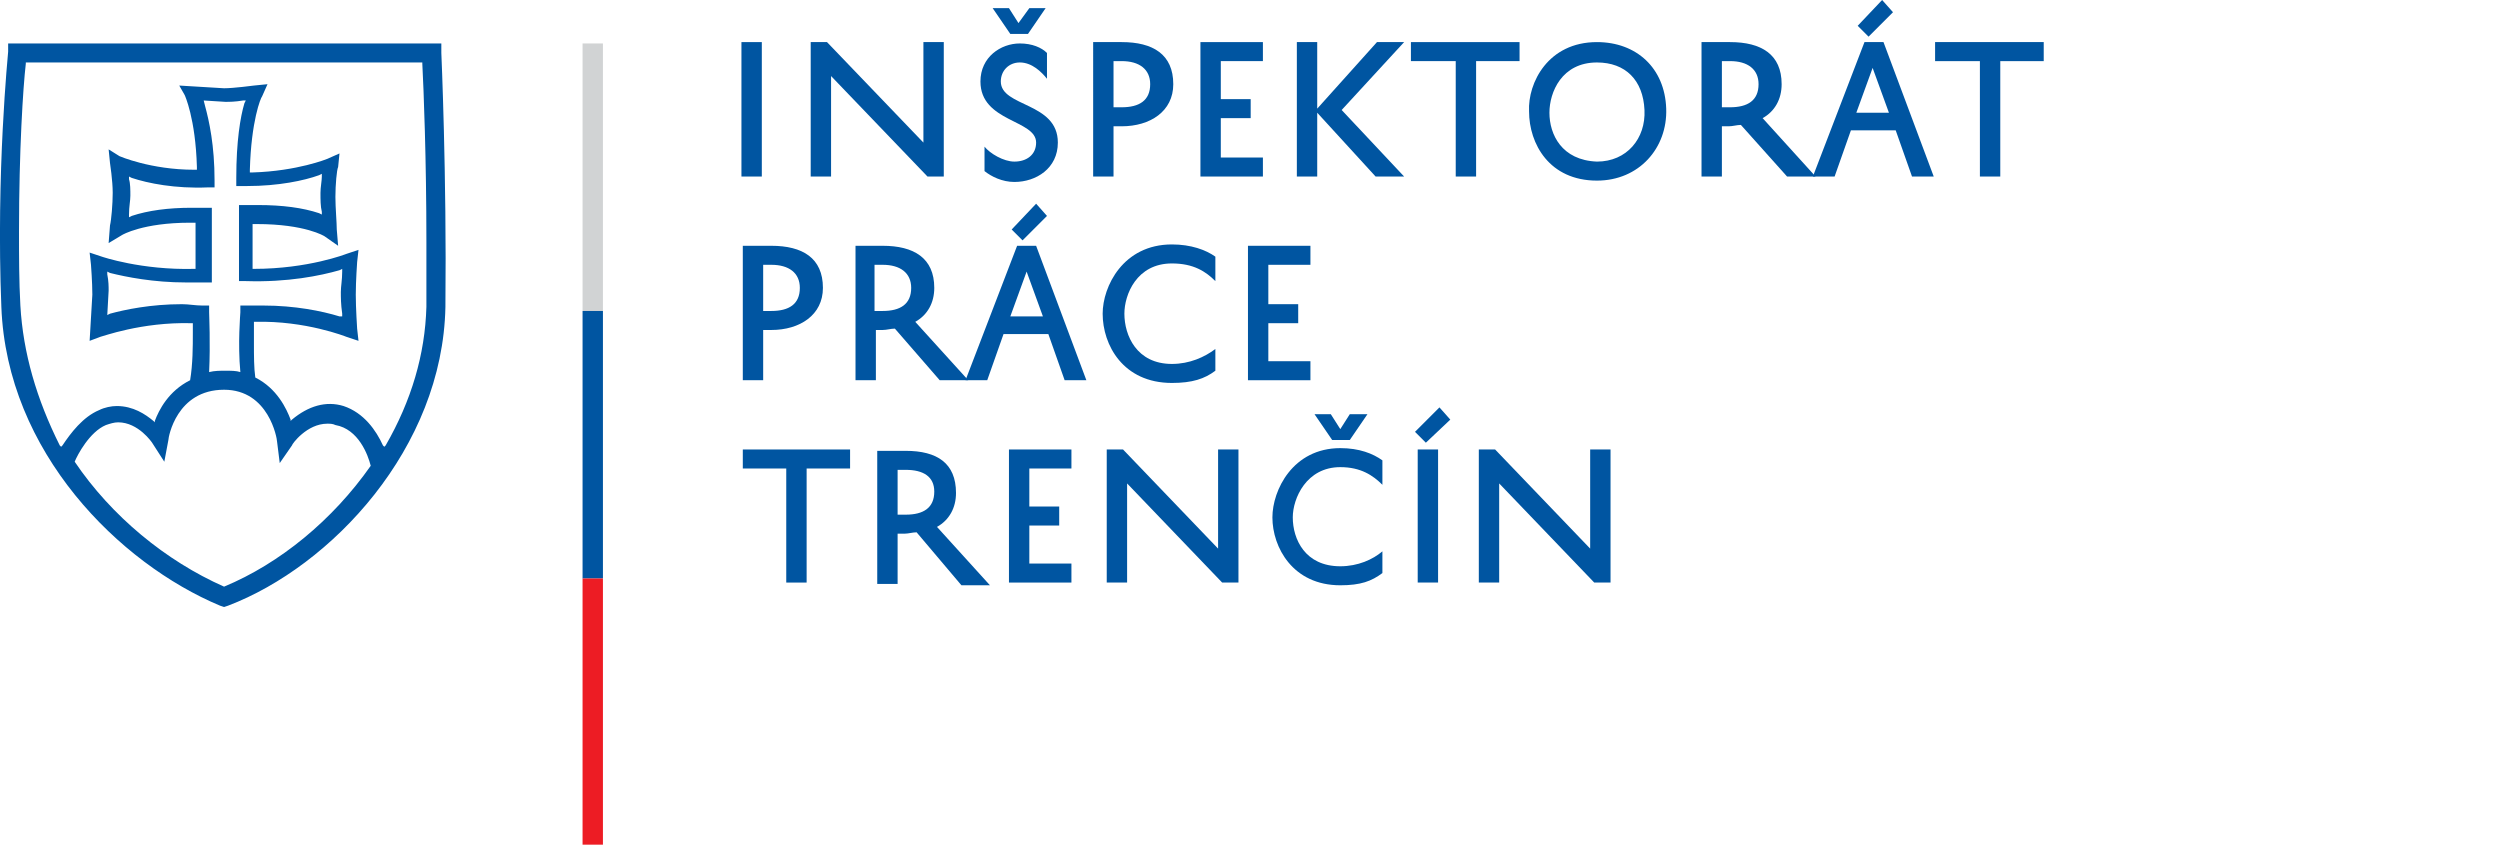 <?xml version="1.0" encoding="utf-8"?>
<!-- Generator: Adobe Illustrator 19.1.0, SVG Export Plug-In . SVG Version: 6.00 Build 0)  -->
<svg version="1.1" id="Layer_1" xmlns="http://www.w3.org/2000/svg" xmlns:xlink="http://www.w3.org/1999/xlink" x="0px" y="0px"
	 viewBox="0 0 184.1 62.2" style="enable-background:new 0 0 184.1 62.2;" xml:space="preserve">
<style type="text/css">
	.st0{display:none;}
	.st1{display:inline;}
	.st2{display:inline;clip-path:url(#SVGID_2_);fill:#0055A1;}
	.st3{display:inline;clip-path:url(#SVGID_2_);fill:#D1D3D4;}
	.st4{display:inline;clip-path:url(#SVGID_2_);fill:#ED1C24;}
	.st5{display:inline;clip-path:url(#SVGID_4_);fill:#0055A1;}
	.st6{display:inline;clip-path:url(#SVGID_4_);fill:#D1D3D4;}
	.st7{display:inline;clip-path:url(#SVGID_4_);fill:#ED1C24;}
	.st8{display:inline;clip-path:url(#SVGID_6_);fill:#0055A1;}
	.st9{display:inline;clip-path:url(#SVGID_6_);fill:#D1D3D4;}
	.st10{display:inline;clip-path:url(#SVGID_6_);fill:#ED1C24;}
	.st11{clip-path:url(#SVGID_8_);fill:#0055A1;}
	.st12{clip-path:url(#SVGID_8_);fill:#D1D3D4;}
	.st13{clip-path:url(#SVGID_8_);fill:#ED1C24;}
</style>
<g class="st0">
	<defs>
		<rect id="SVGID_1_" y="0" width="184.1" height="62.2"/>
	</defs>
	<clipPath id="SVGID_2_" class="st1">
		<use xlink:href="#SVGID_1_"  style="overflow:visible;"/>
	</clipPath>
	<path class="st2" d="M32.5,3.9l0-0.7H0.6L0.6,3.8c0,0.1-0.9,8.9-0.5,18.8c0.4,10.7,8.7,18.9,16.1,22l0.3,0.1l0.3-0.1
		c7.6-2.9,15.8-11.6,16-22C32.9,12.9,32.5,3.9,32.5,3.9 M27.3,34.3c-2.8,4-6.7,7.2-10.8,8.9l0,0l0,0c-4.3-1.9-8.3-5.2-11-9.2l0,0
		l0,0c0.2-0.5,1.1-2.2,2.3-2.7c0.3-0.1,0.6-0.2,0.9-0.2c1.5,0,2.5,1.5,2.5,1.5l0.9,1.4l0.3-1.6c0-0.2,0.6-3.7,4.1-3.7
		c3.3,0,3.9,3.6,3.9,3.8l0.2,1.6l0.9-1.3c0-0.1,1.1-1.6,2.6-1.6c0.2,0,0.4,0,0.6,0.1C26.4,31.6,27.1,33.5,27.3,34.3L27.3,34.3
		L27.3,34.3z M15.4,23l0-0.5l-0.5,0c-0.5,0-1-0.1-1.5-0.1c-2.3,0-4.2,0.4-5.3,0.7l-0.2,0.1l0.1-1.8c0-0.3,0-0.7-0.1-1.2l0-0.2
		l0.2,0.1c1.2,0.3,3.2,0.7,5.6,0.7c0.5,0,0.9,0,1.4,0l0.5,0v-5.5l-0.5,0c-0.4,0-0.7,0-1,0c-1.7,0-3.2,0.2-4.4,0.6l-0.2,0.1l0-0.2
		c0-0.6,0.1-1,0.1-1.4c0-0.4,0-0.9-0.1-1.2l0-0.2l0.2,0.1c1.2,0.4,3.2,0.8,5.6,0.7l0.5,0v-0.5c0-2.6-0.4-4.4-0.7-5.5L15,7.4l1.6,0.1
		c0.3,0,0.7,0,1.3-0.1l0.2,0l-0.1,0.2c-0.3,1-0.6,2.8-0.6,5.5v0.6l0.8,0c2.3,0,4.2-0.4,5.3-0.8l0.2-0.1l0,0.2c0,0.3-0.1,0.8-0.1,1.2
		c0,0.5,0,1,0.1,1.4l0,0.2l-0.2-0.1c-1.2-0.4-2.7-0.6-4.5-0.6c-0.3,0-0.6,0-0.9,0l-0.5,0v5.6l0.5,0c3.1,0.1,5.5-0.4,6.9-0.8l0.2-0.1
		l0,0.2c0,0.6-0.1,1.1-0.1,1.5c0,0.4,0,0.9,0.1,1.6l0,0.2L25,23.3c-1.3-0.4-3.3-0.8-5.6-0.8c-0.4,0-0.8,0-1.2,0l-0.5,0l0,0.5
		c0,0.1-0.2,2.3,0,4.4c-0.3-0.1-0.7-0.1-1.1-0.1c-0.4,0-0.8,0-1.2,0.1C15.5,25.3,15.4,23.2,15.4,23 M31.4,22.6
		c-0.1,3.5-1.1,6.9-3,10.2l-0.1,0.1l-0.1-0.1c-0.5-1.1-1.4-2.4-2.9-2.9c-1.3-0.4-2.6,0-3.8,1L21.4,31l0-0.1c-0.3-0.8-1-2.3-2.6-3.1
		c-0.1-0.7-0.1-1.6-0.1-2.5c0-0.5,0-1,0-1.5l0-0.1l0.1,0c3.7-0.1,6.7,1.1,6.7,1.1l0.9,0.3l-0.1-0.9c0,0-0.1-1.5-0.1-2.5
		c0-1,0.1-2.4,0.1-2.4l0.1-0.9l-0.9,0.3c0,0-2.8,1.1-6.8,1.1h-0.1l0-0.1v-3.2l0.3,0c3.6,0,5,0.9,5,0.9l1,0.7l-0.1-1.2
		c0-0.5-0.1-1.6-0.1-2.4c0-0.9,0.1-2,0.2-2.2l0.1-1l-0.9,0.4c0,0-2.2,0.9-5.5,1l-0.2,0l0-0.2c0.1-3.6,0.8-5.3,0.9-5.4l0.4-0.9
		l-1,0.1c0,0-1.5,0.2-2.2,0.2l-3.3-0.2L13.6,7c0,0,0.8,1.7,0.9,5.3l0,0.2l-0.2,0c-3.2,0-5.5-1-5.5-1L8,11l0.1,1c0,0,0.2,1.3,0.2,2.2
		c0,0.8-0.1,2-0.2,2.4L8,17.9l1-0.6c0,0,1.5-0.9,5-0.9l0.4,0v3.4l-0.1,0c-3.9,0.1-6.8-0.9-6.8-0.9l-0.9-0.3l0.1,0.9
		c0,0,0.1,1.3,0.1,2.2l-0.2,3.4l0.8-0.3c0.1,0,3-1.1,6.7-1l0.1,0l0,0.1c0,0.2,0,0.4,0,0.6c0,1,0,2.3-0.2,3.5c-1.6,0.8-2.3,2.2-2.6,3
		l0,0.1l-0.1-0.1c-0.6-0.5-1.5-1.1-2.7-1.1c-0.4,0-0.9,0.1-1.3,0.3c-1.2,0.5-2.1,1.7-2.7,2.6l-0.1,0.1l-0.1-0.1
		C2.7,29.4,1.7,26,1.5,22.5c-0.1-1.8-0.1-3.6-0.1-5.5c0-5.9,0.3-10.6,0.5-12.3l0-0.1h29.2l0,0.1c0.1,1.9,0.3,7,0.3,13.1
		C31.4,19.4,31.4,21.1,31.4,22.6"/>
	<polygon class="st2" points="69.5,3.1 69.5,13 68.3,13 61.2,5.6 61.2,13 59.7,13 59.7,3.1 60.9,3.1 68,10.5 68,3.1 	"/>
	<polygon class="st2" points="142.5,3.1 150.5,3.1 150.5,4.5 147.3,4.5 147.3,13 145.8,13 145.8,4.5 142.5,4.5 	"/>
	<rect x="42.9" y="3.2" class="st3" width="1.5" height="19.7"/>
	<rect x="42.9" y="22.9" class="st2" width="1.5" height="19.7"/>
	<rect x="42.9" y="42.6" class="st4" width="1.5" height="19.7"/>
	<path class="st2" d="M56.2,22.9h0.6c1.3,0,2.1-0.5,2.1-1.7c0-1.1-0.8-1.7-2.1-1.7h-0.6V22.9z M56.2,24.3V28h-1.5v-9.9h2.1
		c2.3,0,3.8,0.9,3.8,3.1c0,2-1.7,3.1-3.8,3.1H56.2z"/>
	<path class="st2" d="M64.5,22.9H65c1.3,0,2.1-0.5,2.1-1.7c0-1.1-0.8-1.7-2.1-1.7h-0.6V22.9z M65.8,24.2c-0.3,0-0.6,0.1-0.9,0.1
		h-0.5V28h-1.5v-9.9H65c2.3,0,3.8,0.9,3.8,3.1c0,1.1-0.5,2-1.4,2.5l3.9,4.3h-2.1L65.8,24.2z"/>
	<path class="st2" d="M75.3,17.7l-0.8-0.8l1.8-1.9l0.8,0.9L75.3,17.7z M74.4,23.3h2.4l-1.2-3.3L74.4,23.3z M76.3,18.1L80,28h-1.6
		l-1.2-3.4h-3.3L72.7,28h-1.6l3.8-9.9H76.3z"/>
	<path class="st2" d="M81.2,23.1c0-2,1.5-5.1,5.1-5.1c1.4,0,2.5,0.4,3.2,0.9v1.8c-0.7-0.7-1.6-1.3-3.2-1.3c-2.6,0-3.5,2.3-3.5,3.7
		c0,1.6,0.9,3.7,3.5,3.7c1.3,0,2.4-0.5,3.2-1.1v1.6c-0.8,0.6-1.7,0.9-3.2,0.9C82.7,28.2,81.2,25.4,81.2,23.1L81.2,23.1z"/>
	<polygon class="st2" points="96.5,28 91.9,28 91.9,18.1 96.5,18.1 96.5,19.5 93.4,19.5 93.4,22.4 95.6,22.4 95.6,23.8 93.4,23.8 
		93.4,26.6 96.5,26.6 	"/>
	<path class="st2" d="M72.5,10.8c0.4,0.5,1.4,1.1,2.2,1.1c0.9,0,1.6-0.5,1.6-1.4c0-1.7-4.1-1.5-4.1-4.5c0-1.8,1.5-2.8,2.9-2.8
		c0.9,0,1.6,0.3,2,0.7v1.9c-0.4-0.5-1.1-1.2-2-1.2c-0.8,0-1.4,0.6-1.4,1.4c0,1.9,4.2,1.5,4.2,4.5c0,1.9-1.6,2.9-3.2,2.9
		c-0.9,0-1.7-0.4-2.2-0.8V10.8z"/>
	<path class="st2" d="M117.6,11.9c2.2,0,3.6-1.7,3.5-3.8c-0.1-2.2-1.4-3.5-3.5-3.5c-2.6,0-3.5,2.2-3.5,3.7
		C114.1,9.9,115,11.8,117.6,11.9 M117.6,3.1c2.9,0,5,1.9,5.1,4.9c0.1,2.9-2,5.3-5.1,5.3c-3.5,0-5-2.7-5-5.1
		C112.5,6.1,114,3.1,117.6,3.1"/>
	<rect x="54.6" y="3.1" class="st2" width="1.5" height="9.9"/>
	<polygon class="st2" points="103.9,3.1 111.9,3.1 111.9,4.5 108.7,4.5 108.7,13 107.2,13 107.2,4.5 103.9,4.5 	"/>
	<polygon class="st2" points="93,13 88.4,13 88.4,3.1 93,3.1 93,4.5 89.9,4.5 89.9,7.3 92.1,7.3 92.1,8.7 89.9,8.7 89.9,11.6 
		93,11.6 	"/>
	<path class="st2" d="M82,7.9h0.6c1.3,0,2.1-0.5,2.1-1.7c0-1.1-0.8-1.7-2.1-1.7H82V7.9z M82,9.3V13h-1.5V3.1h2.1
		c2.3,0,3.8,0.9,3.8,3.1c0,2-1.7,3.1-3.8,3.1H82z"/>
	<polygon class="st2" points="97,3.1 97,8 101.4,3.1 103.4,3.1 98.8,8.1 103.4,13 101.3,13 97,8.3 97,13 95.5,13 95.5,3.1 	"/>
	<path class="st2" d="M126.8,7.9h0.6c1.3,0,2.1-0.5,2.1-1.7c0-1.2-0.8-1.7-2.1-1.7h-0.6V7.9z M128.2,9.2c-0.3,0-0.6,0.1-0.9,0.1
		h-0.5V13h-1.5V3.1h2.1c2.3,0,3.8,0.9,3.8,3.1c0,1.1-0.5,2-1.4,2.5l3.9,4.3h-2.1L128.2,9.2z"/>
	<path class="st2" d="M137.6,2.7l-0.8-0.8l1.8-1.9l0.8,0.9L137.6,2.7z M136.7,8.3h2.4l-1.2-3.3L136.7,8.3z M138.7,3.1l3.7,9.9h-1.6
		l-1.2-3.4h-3.3l-1.2,3.4h-1.6l3.8-9.9H138.7z"/>
	<polygon class="st2" points="77,0.6 75.7,2.5 74.4,2.5 73.1,0.6 74.3,0.6 75,1.7 75.8,0.6 	"/>
	<path class="st2" d="M54.7,42.8v-9.8h1.4c2.2,0,3.9,0.7,3.9,2.7c0,1-0.5,1.5-1.4,1.8c1.4,0.3,2.4,1,2.4,2.5c0,2.4-2.3,2.9-4.3,2.9
		H54.7z M56.6,37c1.2,0,1.8-0.4,1.8-1.3c0-1.1-1.1-1.4-2-1.4h-0.2V37H56.6z M56.8,38.4h-0.6v3h0.6c1.6,0,2.6-0.2,2.6-1.5
		C59.3,38.6,58.3,38.4,56.8,38.4"/>
	<path class="st2" d="M67.2,32.9l3.6,9.8h-1.6l-1.2-3.3h-3.3l-1.2,3.3H62l3.8-9.8H67.2z M65.3,38h2.3l-1.2-3.3L65.3,38z"/>
	<polygon class="st2" points="82.8,32.9 82.8,42.8 81.5,42.8 74.5,35.4 74.5,42.8 73,42.8 73,32.9 74.2,32.9 81.3,40.3 81.3,32.9 	
		"/>
	<path class="st2" d="M85.6,40.5c0.4,0.5,1.4,1.1,2.2,1.1c0.9,0,1.6-0.5,1.6-1.4c0-1.7-4.1-1.5-4.1-4.5c0-1.8,1.5-2.8,2.9-2.8
		c0.9,0,1.6,0.3,2,0.7v1.9c-0.4-0.5-1.1-1.2-2-1.2c-0.8,0-1.4,0.6-1.4,1.4c0,1.8,4.1,1.5,4.1,4.5c0,1.8-1.5,2.9-3.2,2.9
		c-0.9,0-1.7-0.3-2.1-0.8V40.5z"/>
	<polygon class="st2" points="94.9,32.9 94.9,37.8 99.2,32.9 101.2,32.9 96.7,37.9 101.2,42.8 99.1,42.8 94.9,38.1 94.9,42.8 
		93.4,42.8 93.4,32.9 	"/>
	<path class="st2" d="M107.6,32.9l3.6,9.8h-1.6l-1.2-3.3h-3.3l-1.2,3.3h-1.6l3.8-9.8H107.6z M105.6,38h2.3l-1.2-3.3L105.6,38z
		 M106.5,32.5l-0.8-0.8l1.8-1.9l0.8,0.9L106.5,32.5z"/>
	<path class="st2" d="M118.1,42.8v-9.8h1.4c2.2,0,3.9,0.7,3.9,2.7c0,1-0.5,1.5-1.4,1.8c1.4,0.3,2.4,1,2.4,2.5c0,2.4-2.3,2.9-4.3,2.9
		H118.1z M120,37c1.2,0,1.8-0.4,1.8-1.3c0-1.1-1.1-1.4-2-1.4h-0.2V37H120z M120.2,38.4h-0.6v3h0.6c1.6,0,2.6-0.2,2.6-1.5
		C122.7,38.6,121.6,38.4,120.2,38.4"/>
	<polygon class="st2" points="130,42.8 128.5,42.8 128.5,38.9 125.3,32.9 127,32.9 129.3,37.4 131.6,32.9 133.3,32.9 130,38.9 	"/>
	<path class="st2" d="M135.1,40.5c0.4,0.5,1.4,1.1,2.2,1.1c0.9,0,1.6-0.5,1.6-1.4c0-1.7-4.1-1.5-4.1-4.5c0-1.8,1.5-2.8,2.9-2.8
		c0.9,0,1.6,0.3,2,0.7v1.9c-0.4-0.5-1.1-1.2-2-1.2c-0.8,0-1.4,0.6-1.4,1.4c0,1.8,4.1,1.5,4.1,4.5c0,1.8-1.5,2.9-3.2,2.9
		c-0.9,0-1.7-0.3-2.1-0.8V40.5z"/>
	<polygon class="st2" points="141.7,32.9 149.6,32.9 149.6,34.3 146.4,34.3 146.4,42.8 144.9,42.8 144.9,34.3 141.7,34.3 	"/>
	<path class="st2" d="M154.5,39c-0.3,0-0.6,0.1-0.9,0.1h-0.5v3.7h-1.5v-9.8h2.1c2.3,0,3.7,0.9,3.7,3.1c0,1.1-0.5,2-1.4,2.5l3.9,4.3
		h-2.1L154.5,39z M153.1,37.7h0.6c1.3,0,2.1-0.5,2.1-1.7c0-1.1-0.8-1.6-2.1-1.6h-0.6V37.7z"/>
	<rect x="161.4" y="32.9" class="st2" width="1.5" height="9.8"/>
	<path class="st2" d="M165.4,37.9c0-2,1.5-5.1,5-5.1c1.4,0,2.4,0.4,3.1,0.9v1.8c-0.7-0.7-1.6-1.3-3.1-1.3c-2.5,0-3.5,2.3-3.5,3.7
		c0,1.6,0.9,3.6,3.5,3.6c1.3,0,2.4-0.5,3.1-1.1V42c-0.8,0.6-1.6,0.9-3.1,0.9C166.9,42.9,165.4,40.1,165.4,37.9L165.4,37.9z"/>
	<path class="st2" d="M180.4,32.9l3.6,9.8h-1.6l-1.2-3.3H178l-1.2,3.3h-1.6l3.8-9.8H180.4z M178.5,38h2.3l-1.2-3.3L178.5,38z"/>
</g>
<g class="st0">
	<defs>
		<rect id="SVGID_3_" x="0" y="0" width="150.5" height="62.2"/>
	</defs>
	<clipPath id="SVGID_4_" class="st1">
		<use xlink:href="#SVGID_3_"  style="overflow:visible;"/>
	</clipPath>
	<path class="st5" d="M32.5,3.9l0-0.7H0.6L0.6,3.8c0,0.1-0.9,8.9-0.5,18.8c0.4,10.7,8.7,18.9,16.1,22l0.3,0.1l0.3-0.1
		c7.6-2.9,15.8-11.6,16-22C32.9,12.9,32.5,3.9,32.5,3.9 M27.3,34.3c-2.8,4-6.7,7.2-10.8,8.9l0,0l0,0c-4.3-1.9-8.3-5.2-11-9.2l0,0
		l0,0c0.2-0.5,1.1-2.2,2.3-2.7c0.3-0.1,0.6-0.2,0.9-0.2c1.5,0,2.5,1.5,2.5,1.5l0.9,1.4l0.3-1.6c0-0.2,0.6-3.7,4.1-3.7
		c3.3,0,3.9,3.6,3.9,3.8l0.2,1.6l0.9-1.3c0-0.1,1.1-1.6,2.6-1.6c0.2,0,0.4,0,0.6,0.1C26.4,31.6,27.1,33.5,27.3,34.3L27.3,34.3
		L27.3,34.3z M15.4,23l0-0.5l-0.5,0c-0.5,0-1-0.1-1.5-0.1c-2.3,0-4.2,0.4-5.3,0.7l-0.2,0.1l0.1-1.8c0-0.3,0-0.7-0.1-1.2l0-0.2
		l0.2,0.1c1.2,0.3,3.2,0.7,5.6,0.7c0.5,0,0.9,0,1.4,0l0.5,0v-5.5l-0.5,0c-0.4,0-0.7,0-1,0c-1.7,0-3.2,0.2-4.4,0.6l-0.2,0.1l0-0.2
		c0-0.6,0.1-1,0.1-1.4c0-0.4,0-0.9-0.1-1.2l0-0.2l0.2,0.1c1.2,0.4,3.2,0.8,5.6,0.7l0.5,0v-0.5c0-2.6-0.4-4.4-0.7-5.5L15,7.4l1.6,0.1
		c0.3,0,0.7,0,1.3-0.1l0.2,0l-0.1,0.2c-0.3,1-0.6,2.8-0.6,5.5v0.6l0.8,0c2.3,0,4.2-0.4,5.3-0.8l0.2-0.1l0,0.2c0,0.3-0.1,0.8-0.1,1.2
		c0,0.5,0,1,0.1,1.4l0,0.2l-0.2-0.1c-1.2-0.4-2.7-0.6-4.5-0.6c-0.3,0-0.6,0-0.9,0l-0.5,0v5.6l0.5,0c3.1,0.1,5.5-0.4,6.9-0.8l0.2-0.1
		l0,0.2c0,0.6-0.1,1.1-0.1,1.5c0,0.4,0,0.9,0.1,1.6l0,0.2L25,23.3c-1.3-0.4-3.3-0.8-5.6-0.8c-0.4,0-0.8,0-1.2,0l-0.5,0l0,0.5
		c0,0.1-0.2,2.3,0,4.4c-0.3-0.1-0.7-0.1-1.1-0.1c-0.4,0-0.8,0-1.2,0.1C15.5,25.3,15.4,23.2,15.4,23 M31.4,22.6
		c-0.1,3.5-1.1,6.9-3,10.2l-0.1,0.1l-0.1-0.1c-0.5-1.1-1.4-2.4-2.9-2.9c-1.3-0.4-2.6,0-3.8,1L21.4,31l0-0.1c-0.3-0.8-1-2.3-2.6-3.1
		c-0.1-0.7-0.1-1.6-0.1-2.5c0-0.5,0-1,0-1.5l0-0.1l0.1,0c3.7-0.1,6.7,1.1,6.7,1.1l0.9,0.3l-0.1-0.9c0,0-0.1-1.5-0.1-2.5
		c0-1,0.1-2.4,0.1-2.4l0.1-0.9l-0.9,0.3c0,0-2.8,1.1-6.8,1.1h-0.1l0-0.1v-3.2l0.3,0c3.6,0,5,0.9,5,0.9l1,0.7l-0.1-1.2
		c0-0.5-0.1-1.6-0.1-2.4c0-0.9,0.1-2,0.2-2.2l0.1-1l-0.9,0.4c0,0-2.2,0.9-5.5,1l-0.2,0l0-0.2c0.1-3.6,0.8-5.3,0.9-5.4l0.4-0.9
		l-1,0.1c0,0-1.5,0.2-2.2,0.2l-3.3-0.2L13.6,7c0,0,0.8,1.7,0.9,5.3l0,0.2l-0.2,0c-3.2,0-5.5-1-5.5-1L8,11l0.1,1c0,0,0.2,1.3,0.2,2.2
		c0,0.8-0.1,2-0.2,2.4L8,17.9l1-0.6c0,0,1.5-0.9,5-0.9l0.4,0v3.4l-0.1,0c-3.9,0.1-6.8-0.9-6.8-0.9l-0.9-0.3l0.1,0.9
		c0,0,0.1,1.3,0.1,2.2l-0.2,3.4l0.8-0.3c0.1,0,3-1.1,6.7-1l0.1,0l0,0.1c0,0.2,0,0.4,0,0.6c0,1,0,2.3-0.2,3.5c-1.6,0.8-2.3,2.2-2.6,3
		l0,0.1l-0.1-0.1c-0.6-0.5-1.5-1.1-2.7-1.1c-0.4,0-0.9,0.1-1.3,0.3c-1.2,0.5-2.1,1.7-2.7,2.6l-0.1,0.1l-0.1-0.1
		C2.7,29.4,1.7,26,1.5,22.5c-0.1-1.8-0.1-3.6-0.1-5.5c0-5.9,0.3-10.6,0.5-12.3l0-0.1h29.2l0,0.1c0.1,1.9,0.3,7,0.3,13.1
		C31.4,19.4,31.4,21.1,31.4,22.6"/>
	<polygon class="st5" points="69.5,3.1 69.5,13 68.3,13 61.2,5.6 61.2,13 59.7,13 59.7,3.1 60.9,3.1 68,10.5 68,3.1 	"/>
	<polygon class="st5" points="142.5,3.1 150.5,3.1 150.5,4.5 147.3,4.5 147.3,13 145.8,13 145.8,4.5 142.5,4.5 	"/>
	<rect x="42.9" y="3.2" class="st6" width="1.5" height="19.7"/>
	<rect x="42.9" y="22.9" class="st5" width="1.5" height="19.7"/>
	<rect x="42.9" y="42.6" class="st7" width="1.5" height="19.7"/>
	<path class="st5" d="M56.2,22.9h0.6c1.3,0,2.1-0.5,2.1-1.7c0-1.1-0.8-1.7-2.1-1.7h-0.6V22.9z M56.2,24.3V28h-1.5v-9.9h2.1
		c2.3,0,3.8,0.9,3.8,3.1c0,2-1.7,3.1-3.8,3.1H56.2z"/>
	<path class="st5" d="M64.5,22.9H65c1.3,0,2.1-0.5,2.1-1.7c0-1.1-0.8-1.7-2.1-1.7h-0.6V22.9z M65.9,24.2c-0.3,0-0.6,0.1-0.9,0.1
		h-0.5V28h-1.5v-9.9H65c2.3,0,3.8,0.9,3.8,3.1c0,1.1-0.5,2-1.4,2.5l3.9,4.3h-2.1L65.9,24.2z"/>
	<path class="st5" d="M75.3,17.7l-0.8-0.8l1.8-1.9l0.8,0.9L75.3,17.7z M74.4,23.3h2.4l-1.2-3.3L74.4,23.3z M76.3,18.1L80,28h-1.6
		l-1.2-3.4h-3.3L72.7,28h-1.6l3.8-9.9H76.3z"/>
	<path class="st5" d="M81.2,23.1c0-2,1.5-5.1,5.1-5.1c1.4,0,2.5,0.4,3.2,0.9v1.8c-0.7-0.7-1.6-1.3-3.2-1.3c-2.6,0-3.5,2.3-3.5,3.7
		c0,1.6,0.9,3.7,3.5,3.7c1.3,0,2.4-0.5,3.2-1.1v1.6c-0.8,0.6-1.7,0.9-3.2,0.9C82.7,28.2,81.2,25.4,81.2,23.1L81.2,23.1z"/>
	<polygon class="st5" points="96.5,28 91.9,28 91.9,18.1 96.5,18.1 96.5,19.5 93.4,19.5 93.4,22.4 95.6,22.4 95.6,23.8 93.4,23.8 
		93.4,26.6 96.5,26.6 	"/>
	<path class="st5" d="M72.5,10.8c0.4,0.5,1.4,1.1,2.2,1.1c0.9,0,1.6-0.5,1.6-1.4c0-1.7-4.1-1.5-4.1-4.5c0-1.8,1.5-2.8,2.9-2.8
		c0.9,0,1.6,0.3,2,0.7v1.9c-0.4-0.5-1.1-1.2-2-1.2c-0.8,0-1.4,0.6-1.4,1.4c0,1.9,4.2,1.5,4.2,4.5c0,1.9-1.6,2.9-3.2,2.9
		c-0.9,0-1.7-0.4-2.2-0.8V10.8z"/>
	<path class="st5" d="M117.6,11.9c2.2,0,3.6-1.7,3.5-3.8c-0.1-2.2-1.4-3.5-3.5-3.5c-2.6,0-3.5,2.2-3.5,3.7
		C114.1,9.9,115,11.8,117.6,11.9 M117.6,3.1c2.9,0,5,1.9,5.1,4.9c0.1,2.9-2,5.3-5.1,5.3c-3.5,0-5-2.7-5-5.1
		C112.5,6.1,114,3.1,117.6,3.1"/>
	<rect x="54.6" y="3.1" class="st5" width="1.5" height="9.9"/>
	<polygon class="st5" points="103.9,3.1 111.9,3.1 111.9,4.5 108.7,4.5 108.7,13 107.2,13 107.2,4.5 103.9,4.5 	"/>
	<polygon class="st5" points="93,13 88.4,13 88.4,3.1 93,3.1 93,4.5 89.9,4.5 89.9,7.3 92.1,7.3 92.1,8.7 89.9,8.7 89.9,11.6 
		93,11.6 	"/>
	<path class="st5" d="M82,7.9h0.6c1.3,0,2.1-0.5,2.1-1.7c0-1.1-0.8-1.7-2.1-1.7H82V7.9z M82,9.3V13h-1.5V3.1h2.1
		c2.3,0,3.8,0.9,3.8,3.1c0,2-1.7,3.1-3.8,3.1H82z"/>
	<polygon class="st5" points="97,3.1 97,8 101.4,3.1 103.4,3.1 98.8,8.1 103.4,13 101.3,13 97,8.3 97,13 95.5,13 95.5,3.1 	"/>
	<path class="st5" d="M126.8,7.9h0.6c1.3,0,2.1-0.5,2.1-1.7c0-1.2-0.8-1.7-2.1-1.7h-0.6V7.9z M128.2,9.2c-0.3,0-0.6,0.1-0.9,0.1
		h-0.5V13h-1.5V3.1h2.1c2.3,0,3.8,0.9,3.8,3.1c0,1.1-0.5,2-1.4,2.5l3.9,4.3h-2.1L128.2,9.2z"/>
	<path class="st5" d="M137.6,2.7l-0.8-0.8l1.8-1.9l0.8,0.9L137.6,2.7z M136.7,8.3h2.4l-1.2-3.3L136.7,8.3z M138.7,3.1l3.7,9.9h-1.6
		l-1.2-3.4h-3.3l-1.2,3.4h-1.6l3.8-9.9H138.7z"/>
	<polygon class="st5" points="77,0.6 75.7,2.5 74.4,2.5 73.1,0.6 74.3,0.6 75,1.7 75.8,0.6 	"/>
	<path class="st5" d="M54.7,33h6.4v1.1l-4.6,7.3h4.5v1.4h-6.4v-1.1l4.5-7.3h-4.5V33z M59.8,30.4l-1.3,1.9h-1.3l-1.3-1.9h1.2l0.7,1.1
		l0.7-1.1H59.8z"/>
	<rect x="63.6" y="33" class="st5" width="1.5" height="9.8"/>
	<polygon class="st5" points="73.3,42.8 68.1,42.8 68.1,33 69.6,33 69.6,41.5 73.3,41.5 	"/>
	<rect x="75.5" y="33" class="st5" width="1.5" height="9.8"/>
	<polygon class="st5" points="89.7,33 89.7,42.8 88.5,42.8 81.5,35.5 81.5,42.8 80,42.8 80,33 81.2,33 88.2,40.3 88.2,33 	"/>
	<path class="st5" d="M97.1,33l3.6,9.8h-1.6L98,39.5h-3.3l-1.2,3.3h-1.6l3.8-9.8H97.1z M95.1,38.1h2.3l-1.2-3.3L95.1,38.1z"/>
</g>
<g class="st0">
	<defs>
		<rect id="SVGID_5_" x="0" y="0" width="150.5" height="62.2"/>
	</defs>
	<clipPath id="SVGID_6_" class="st1">
		<use xlink:href="#SVGID_5_"  style="overflow:visible;"/>
	</clipPath>
	<path class="st8" d="M32.5,3.9l0-0.7H0.6L0.6,3.8c0,0.1-0.9,8.9-0.5,18.8c0.4,10.7,8.7,18.9,16.1,22l0.3,0.1l0.3-0.1
		c7.6-2.9,15.8-11.6,16-22C32.9,12.9,32.5,3.9,32.5,3.9 M27.3,34.3c-2.8,4-6.7,7.2-10.8,8.9l0,0l0,0c-4.3-1.9-8.3-5.2-11-9.2l0,0
		l0,0c0.2-0.5,1.1-2.2,2.3-2.7c0.3-0.1,0.6-0.2,0.9-0.2c1.5,0,2.5,1.5,2.5,1.5l0.9,1.4l0.3-1.6c0-0.2,0.6-3.7,4.1-3.7
		c3.3,0,3.9,3.6,3.9,3.8l0.2,1.6l0.9-1.3c0-0.1,1.1-1.6,2.6-1.6c0.2,0,0.4,0,0.6,0.1C26.4,31.6,27.1,33.5,27.3,34.3L27.3,34.3
		L27.3,34.3z M15.4,23l0-0.5l-0.5,0c-0.5,0-1-0.1-1.5-0.1c-2.3,0-4.2,0.4-5.3,0.7l-0.2,0.1l0.1-1.8c0-0.3,0-0.7-0.1-1.2l0-0.2
		l0.2,0.1c1.2,0.3,3.2,0.7,5.6,0.7c0.5,0,0.9,0,1.4,0l0.5,0v-5.5l-0.5,0c-0.4,0-0.7,0-1,0c-1.7,0-3.2,0.2-4.4,0.6l-0.2,0.1l0-0.2
		c0-0.6,0.1-1,0.1-1.4c0-0.4,0-0.9-0.1-1.2l0-0.2l0.2,0.1c1.2,0.4,3.2,0.8,5.6,0.7l0.5,0v-0.5c0-2.6-0.4-4.4-0.7-5.5L15,7.4l1.6,0.1
		c0.3,0,0.7,0,1.3-0.1l0.2,0l-0.1,0.2c-0.3,1-0.6,2.8-0.6,5.5v0.6l0.8,0c2.3,0,4.2-0.4,5.3-0.8l0.2-0.1l0,0.2c0,0.3-0.1,0.8-0.1,1.2
		c0,0.5,0,1,0.1,1.4l0,0.2l-0.2-0.1c-1.2-0.4-2.7-0.6-4.5-0.6c-0.3,0-0.6,0-0.9,0l-0.5,0v5.6l0.5,0c3.1,0.1,5.5-0.4,6.9-0.8l0.2-0.1
		l0,0.2c0,0.6-0.1,1.1-0.1,1.5c0,0.4,0,0.9,0.1,1.6l0,0.2L25,23.3c-1.3-0.4-3.3-0.8-5.6-0.8c-0.4,0-0.8,0-1.2,0l-0.5,0l0,0.5
		c0,0.1-0.2,2.3,0,4.4c-0.3-0.1-0.7-0.1-1.1-0.1c-0.4,0-0.8,0-1.2,0.1C15.5,25.3,15.4,23.2,15.4,23 M31.4,22.6
		c-0.1,3.5-1.1,6.9-3,10.2l-0.1,0.1l-0.1-0.1c-0.5-1.1-1.4-2.4-2.9-2.9c-1.3-0.4-2.6,0-3.8,1L21.4,31l0-0.1c-0.3-0.8-1-2.3-2.6-3.1
		c-0.1-0.7-0.1-1.6-0.1-2.5c0-0.5,0-1,0-1.5l0-0.1l0.1,0c3.7-0.1,6.7,1.1,6.7,1.1l0.9,0.3l-0.1-0.9c0,0-0.1-1.5-0.1-2.5
		c0-1,0.1-2.4,0.1-2.4l0.1-0.9l-0.9,0.3c0,0-2.8,1.1-6.8,1.1h-0.1l0-0.1v-3.2l0.3,0c3.6,0,5,0.9,5,0.9l1,0.7l-0.1-1.2
		c0-0.5-0.1-1.6-0.1-2.4c0-0.9,0.1-2,0.2-2.2l0.1-1l-0.9,0.4c0,0-2.2,0.9-5.5,1l-0.2,0l0-0.2c0.1-3.6,0.8-5.3,0.9-5.4l0.4-0.9
		l-1,0.1c0,0-1.5,0.2-2.2,0.2l-3.3-0.2L13.6,7c0,0,0.8,1.7,0.9,5.3l0,0.2l-0.2,0c-3.2,0-5.5-1-5.5-1L8,11l0.1,1c0,0,0.2,1.3,0.2,2.2
		c0,0.8-0.1,2-0.2,2.4L8,17.9l1-0.6c0,0,1.5-0.9,5-0.9l0.4,0v3.4l-0.1,0c-3.9,0.1-6.8-0.9-6.8-0.9l-0.9-0.3l0.1,0.9
		c0,0,0.1,1.3,0.1,2.2l-0.2,3.4l0.8-0.3c0.1,0,3-1.1,6.7-1l0.1,0l0,0.1c0,0.2,0,0.4,0,0.6c0,1,0,2.3-0.2,3.5c-1.6,0.8-2.3,2.2-2.6,3
		l0,0.1l-0.1-0.1c-0.6-0.5-1.5-1.1-2.7-1.1c-0.4,0-0.9,0.1-1.3,0.3c-1.2,0.5-2.1,1.7-2.7,2.6l-0.1,0.1l-0.1-0.1
		C2.7,29.4,1.7,26,1.5,22.5c-0.1-1.8-0.1-3.6-0.1-5.5c0-5.9,0.3-10.6,0.5-12.3l0-0.1h29.2l0,0.1c0.1,1.9,0.3,7,0.3,13.1
		C31.4,19.4,31.4,21.1,31.4,22.6"/>
	<polygon class="st8" points="69.5,3.1 69.5,13 68.3,13 61.2,5.6 61.2,13 59.7,13 59.7,3.1 60.9,3.1 68,10.5 68,3.1 	"/>
	<polygon class="st8" points="142.5,3.1 150.5,3.1 150.5,4.5 147.3,4.5 147.3,13 145.8,13 145.8,4.5 142.5,4.5 	"/>
	<rect x="42.9" y="3.2" class="st9" width="1.5" height="19.7"/>
	<rect x="42.9" y="22.9" class="st8" width="1.5" height="19.7"/>
	<rect x="42.9" y="42.6" class="st10" width="1.5" height="19.7"/>
	<path class="st8" d="M56.2,22.9h0.6c1.3,0,2.1-0.5,2.1-1.7c0-1.1-0.8-1.7-2.1-1.7h-0.6V22.9z M56.2,24.3V28h-1.5v-9.9h2.1
		c2.3,0,3.8,0.9,3.8,3.1c0,2-1.7,3.1-3.8,3.1H56.2z"/>
	<path class="st8" d="M64.5,22.9H65c1.3,0,2.1-0.5,2.1-1.7c0-1.1-0.8-1.7-2.1-1.7h-0.6V22.9z M65.8,24.2c-0.3,0-0.6,0.1-0.9,0.1
		h-0.5V28h-1.5v-9.9H65c2.3,0,3.8,0.9,3.8,3.1c0,1.1-0.5,2-1.4,2.5l3.9,4.3h-2.1L65.8,24.2z"/>
	<path class="st8" d="M75.3,17.7l-0.8-0.8l1.8-1.9l0.8,0.9L75.3,17.7z M74.4,23.3h2.4l-1.2-3.3L74.4,23.3z M76.3,18.1L80,28h-1.6
		l-1.2-3.4h-3.3L72.7,28h-1.6l3.8-9.9H76.3z"/>
	<path class="st8" d="M81.2,23.1c0-2,1.5-5.1,5.1-5.1c1.4,0,2.5,0.4,3.2,0.9v1.8c-0.7-0.7-1.6-1.3-3.2-1.3c-2.6,0-3.5,2.3-3.5,3.7
		c0,1.6,0.9,3.7,3.5,3.7c1.3,0,2.4-0.5,3.2-1.1v1.6c-0.8,0.6-1.7,0.9-3.2,0.9C82.7,28.2,81.2,25.4,81.2,23.1L81.2,23.1z"/>
	<polygon class="st8" points="96.5,28 91.9,28 91.9,18.1 96.5,18.1 96.5,19.5 93.4,19.5 93.4,22.4 95.6,22.4 95.6,23.8 93.4,23.8 
		93.4,26.6 96.5,26.6 	"/>
	<path class="st8" d="M72.5,10.8c0.4,0.5,1.4,1.1,2.2,1.1c0.9,0,1.6-0.5,1.6-1.4c0-1.7-4.1-1.5-4.1-4.5c0-1.8,1.5-2.8,2.9-2.8
		c0.9,0,1.6,0.3,2,0.7v1.9c-0.4-0.5-1.1-1.2-2-1.2c-0.8,0-1.4,0.6-1.4,1.4c0,1.9,4.2,1.5,4.2,4.5c0,1.9-1.6,2.9-3.2,2.9
		c-0.9,0-1.7-0.4-2.2-0.8V10.8z"/>
	<path class="st8" d="M117.6,11.9c2.2,0,3.6-1.7,3.5-3.8c-0.1-2.2-1.4-3.5-3.5-3.5c-2.6,0-3.5,2.2-3.5,3.7
		C114.1,9.9,115,11.8,117.6,11.9 M117.6,3.1c2.9,0,5,1.9,5.1,4.9c0.1,2.9-2,5.3-5.1,5.3c-3.5,0-5-2.7-5-5.1
		C112.5,6.1,114,3.1,117.6,3.1"/>
	<rect x="54.6" y="3.1" class="st8" width="1.5" height="9.9"/>
	<polygon class="st8" points="103.9,3.1 111.9,3.1 111.9,4.5 108.7,4.5 108.7,13 107.2,13 107.2,4.5 103.9,4.5 	"/>
	<polygon class="st8" points="93,13 88.4,13 88.4,3.1 93,3.1 93,4.5 89.9,4.5 89.9,7.3 92.1,7.3 92.1,8.7 89.9,8.7 89.9,11.6 
		93,11.6 	"/>
	<path class="st8" d="M82,7.9h0.6c1.3,0,2.1-0.5,2.1-1.7c0-1.1-0.8-1.7-2.1-1.7H82V7.9z M82,9.3V13h-1.5V3.1h2.1
		c2.3,0,3.8,0.9,3.8,3.1c0,2-1.7,3.1-3.8,3.1H82z"/>
	<polygon class="st8" points="97,3.1 97,8 101.4,3.1 103.4,3.1 98.8,8.1 103.4,13 101.3,13 97,8.3 97,13 95.5,13 95.5,3.1 	"/>
	<path class="st8" d="M126.8,7.9h0.6c1.3,0,2.1-0.5,2.1-1.7c0-1.1-0.8-1.7-2.1-1.7h-0.6V7.9z M128.2,9.2c-0.3,0-0.6,0.1-0.9,0.1
		h-0.5V13h-1.5V3.1h2.1c2.3,0,3.8,0.9,3.8,3.1c0,1.1-0.5,2-1.4,2.5l3.9,4.3h-2.1L128.2,9.2z"/>
	<path class="st8" d="M137.6,2.7l-0.8-0.8l1.8-1.9l0.8,0.9L137.6,2.7z M136.7,8.3h2.4l-1.2-3.3L136.7,8.3z M138.7,3.1l3.7,9.9h-1.6
		l-1.2-3.4h-3.3l-1.2,3.4h-1.6l3.8-9.9H138.7z"/>
	<polygon class="st8" points="77,0.6 75.7,2.5 74.4,2.5 73.1,0.6 74.3,0.6 75,1.7 75.8,0.6 	"/>
	<polygon class="st8" points="54.7,33 62.6,33 62.6,34.4 59.4,34.4 59.4,42.8 57.9,42.8 57.9,34.4 54.7,34.4 	"/>
	<path class="st8" d="M67.5,39c-0.3,0-0.6,0.1-0.9,0.1h-0.5v3.7h-1.5V33h2.1c2.3,0,3.7,0.9,3.7,3.1c0,1.1-0.5,2-1.4,2.5l3.9,4.3
		h-2.1L67.5,39z M66.1,37.7h0.6c1.3,0,2.1-0.5,2.1-1.7c0-1.1-0.8-1.6-2.1-1.6h-0.6V37.7z"/>
	<polygon class="st8" points="84.1,33 84.1,42.8 82.9,42.8 75.9,35.5 75.9,42.8 74.4,42.8 74.4,33 75.6,33 82.6,40.3 82.6,33 	"/>
	<path class="st8" d="M91.5,33l3.6,9.8h-1.6l-1.2-3.3h-3.3l-1.2,3.3h-1.6L90,33H91.5z M89.5,38.1h2.3l-1.2-3.3L89.5,38.1z"/>
	<polygon class="st8" points="100,41.1 103,33 104.6,33 100.8,42.8 99.2,42.8 95.6,33 97.2,33 	"/>
	<path class="st8" d="M110.3,33l3.6,9.8h-1.6l-1.2-3.3h-3.3l-1.2,3.3h-1.6l3.8-9.8H110.3z M108.3,38.1h2.3l-1.2-3.3L108.3,38.1z"/>
</g>
<g>
	<defs>
		<rect id="SVGID_7_" x="0" y="0" width="150.5" height="62.2"/>
	</defs>
	<clipPath id="SVGID_8_">
		<use xlink:href="#SVGID_7_"  style="overflow:visible;"/>
	</clipPath>
	<path class="st11" d="M32.5,3.9l0-0.7H0.6L0.6,3.8c0,0.1-0.9,8.9-0.5,18.8c0.4,10.7,8.7,18.9,16.1,22l0.3,0.1l0.3-0.1
		c7.6-2.9,15.8-11.6,16-22C32.9,12.9,32.5,3.9,32.5,3.9 M27.3,34.3c-2.8,4-6.7,7.2-10.8,8.9l0,0l0,0c-4.3-1.9-8.3-5.2-11-9.2l0,0
		l0,0c0.2-0.5,1.1-2.2,2.3-2.7c0.3-0.1,0.6-0.2,0.9-0.2c1.5,0,2.5,1.5,2.5,1.5l0.9,1.4l0.3-1.6c0-0.2,0.6-3.7,4.1-3.7
		c3.3,0,3.9,3.6,3.9,3.8l0.2,1.6l0.9-1.3c0-0.1,1.1-1.6,2.6-1.6c0.2,0,0.4,0,0.6,0.1C26.4,31.6,27.1,33.5,27.3,34.3L27.3,34.3
		L27.3,34.3z M15.4,23l0-0.5l-0.5,0c-0.5,0-1-0.1-1.5-0.1c-2.3,0-4.2,0.4-5.3,0.7l-0.2,0.1l0.1-1.8c0-0.3,0-0.7-0.1-1.2l0-0.2
		l0.2,0.1c1.2,0.3,3.2,0.7,5.6,0.7c0.5,0,0.9,0,1.4,0l0.5,0v-5.5l-0.5,0c-0.4,0-0.7,0-1,0c-1.7,0-3.2,0.2-4.4,0.6l-0.2,0.1l0-0.2
		c0-0.6,0.1-1,0.1-1.4c0-0.4,0-0.9-0.1-1.2l0-0.2l0.2,0.1c1.2,0.4,3.2,0.8,5.6,0.7l0.5,0v-0.5c0-2.6-0.4-4.4-0.7-5.5L15,7.4l1.6,0.1
		c0.3,0,0.7,0,1.3-0.1l0.2,0l-0.1,0.2c-0.3,1-0.6,2.8-0.6,5.5v0.6l0.8,0c2.3,0,4.2-0.4,5.3-0.8l0.2-0.1l0,0.2c0,0.3-0.1,0.8-0.1,1.2
		c0,0.5,0,1,0.1,1.4l0,0.2l-0.2-0.1c-1.2-0.4-2.7-0.6-4.5-0.6c-0.3,0-0.6,0-0.9,0l-0.5,0v5.6l0.5,0c3.1,0.1,5.5-0.4,6.9-0.8l0.2-0.1
		l0,0.2c0,0.6-0.1,1.1-0.1,1.5c0,0.4,0,0.9,0.1,1.6l0,0.2L25,23.3c-1.3-0.4-3.3-0.8-5.6-0.8c-0.4,0-0.8,0-1.2,0l-0.5,0l0,0.5
		c0,0.1-0.2,2.3,0,4.4c-0.3-0.1-0.7-0.1-1.1-0.1c-0.4,0-0.8,0-1.2,0.1C15.5,25.3,15.4,23.2,15.4,23 M31.4,22.6
		c-0.1,3.5-1.1,6.9-3,10.2l-0.1,0.1l-0.1-0.1c-0.5-1.1-1.4-2.4-2.9-2.9c-1.3-0.4-2.6,0-3.8,1L21.4,31l0-0.1c-0.3-0.8-1-2.3-2.6-3.1
		c-0.1-0.7-0.1-1.6-0.1-2.5c0-0.5,0-1,0-1.5l0-0.1l0.1,0c3.7-0.1,6.7,1.1,6.7,1.1l0.9,0.3l-0.1-0.9c0,0-0.1-1.5-0.1-2.5
		c0-1,0.1-2.4,0.1-2.4l0.1-0.9l-0.9,0.3c0,0-2.8,1.1-6.8,1.1h-0.1l0-0.1v-3.2l0.3,0c3.6,0,5,0.9,5,0.9l1,0.7l-0.1-1.2
		c0-0.5-0.1-1.6-0.1-2.4c0-0.9,0.1-2,0.2-2.2l0.1-1l-0.9,0.4c0,0-2.2,0.9-5.5,1l-0.2,0l0-0.2c0.1-3.6,0.8-5.3,0.9-5.4l0.4-0.9
		l-1,0.1c0,0-1.5,0.2-2.2,0.2l-3.3-0.2L13.6,7c0,0,0.8,1.7,0.9,5.3l0,0.2l-0.2,0c-3.2,0-5.5-1-5.5-1L8,11l0.1,1c0,0,0.2,1.3,0.2,2.2
		c0,0.8-0.1,2-0.2,2.4L8,17.9l1-0.6c0,0,1.5-0.9,5-0.9l0.4,0v3.4l-0.1,0c-3.9,0.1-6.8-0.9-6.8-0.9l-0.9-0.3l0.1,0.9
		c0,0,0.1,1.3,0.1,2.2l-0.2,3.4l0.8-0.3c0.1,0,3-1.1,6.7-1l0.1,0l0,0.1c0,0.2,0,0.4,0,0.6c0,1,0,2.3-0.2,3.5c-1.6,0.8-2.3,2.2-2.6,3
		l0,0.1l-0.1-0.1c-0.6-0.5-1.5-1.1-2.7-1.1c-0.4,0-0.9,0.1-1.3,0.3c-1.2,0.5-2.1,1.7-2.7,2.6l-0.1,0.1l-0.1-0.1
		C2.7,29.4,1.7,26,1.5,22.5c-0.1-1.8-0.1-3.6-0.1-5.5c0-5.9,0.3-10.6,0.5-12.3l0-0.1h29.2l0,0.1c0.1,1.9,0.3,7,0.3,13.1
		C31.4,19.4,31.4,21.1,31.4,22.6"/>
	<polygon class="st11" points="69.5,3.1 69.5,13 68.3,13 61.2,5.6 61.2,13 59.7,13 59.7,3.1 60.9,3.1 68,10.5 68,3.1 	"/>
	<polygon class="st11" points="142.5,3.1 150.5,3.1 150.5,4.5 147.3,4.5 147.3,13 145.8,13 145.8,4.5 142.5,4.5 	"/>
	<rect x="42.9" y="3.2" class="st12" width="1.5" height="19.7"/>
	<rect x="42.9" y="22.9" class="st11" width="1.5" height="19.7"/>
	<rect x="42.9" y="42.6" class="st13" width="1.5" height="19.7"/>
	<path class="st11" d="M56.2,22.9h0.6c1.3,0,2.1-0.5,2.1-1.7c0-1.1-0.8-1.7-2.1-1.7h-0.6V22.9z M56.2,24.3V28h-1.5v-9.9h2.1
		c2.3,0,3.8,0.9,3.8,3.1c0,2-1.7,3.1-3.8,3.1H56.2z"/>
	<path class="st11" d="M64.5,22.9H65c1.3,0,2.1-0.5,2.1-1.7c0-1.1-0.8-1.7-2.1-1.7h-0.6V22.9z M65.9,24.2c-0.3,0-0.6,0.1-0.9,0.1
		h-0.5V28h-1.5v-9.9H65c2.3,0,3.8,0.9,3.8,3.1c0,1.1-0.5,2-1.4,2.5l3.9,4.3h-2.1L65.9,24.2z"/>
	<path class="st11" d="M75.3,17.7l-0.8-0.8l1.8-1.9l0.8,0.9L75.3,17.7z M74.4,23.3h2.4l-1.2-3.3L74.4,23.3z M76.3,18.1L80,28h-1.6
		l-1.2-3.4h-3.3L72.7,28h-1.6l3.8-9.9H76.3z"/>
	<path class="st11" d="M81.2,23.1c0-2,1.5-5.1,5.1-5.1c1.4,0,2.5,0.4,3.2,0.9v1.8c-0.7-0.7-1.6-1.3-3.2-1.3c-2.6,0-3.5,2.3-3.5,3.7
		c0,1.6,0.9,3.7,3.5,3.7c1.3,0,2.4-0.5,3.2-1.1v1.6c-0.8,0.6-1.7,0.9-3.2,0.9C82.7,28.2,81.2,25.4,81.2,23.1L81.2,23.1z"/>
	<polygon class="st11" points="96.5,28 91.9,28 91.9,18.1 96.5,18.1 96.5,19.5 93.4,19.5 93.4,22.4 95.6,22.4 95.6,23.8 93.4,23.8 
		93.4,26.6 96.5,26.6 	"/>
	<path class="st11" d="M72.5,10.8c0.4,0.5,1.4,1.1,2.2,1.1c0.9,0,1.6-0.5,1.6-1.4c0-1.7-4.1-1.5-4.1-4.5c0-1.8,1.5-2.8,2.9-2.8
		c0.9,0,1.6,0.3,2,0.7v1.9c-0.4-0.5-1.1-1.2-2-1.2c-0.8,0-1.4,0.6-1.4,1.4c0,1.9,4.2,1.5,4.2,4.5c0,1.9-1.6,2.9-3.2,2.9
		c-0.9,0-1.7-0.4-2.2-0.8V10.8z"/>
	<path class="st11" d="M117.6,11.9c2.2,0,3.6-1.7,3.5-3.8c-0.1-2.2-1.4-3.5-3.5-3.5c-2.6,0-3.5,2.2-3.5,3.7
		C114.1,9.9,115,11.8,117.6,11.9 M117.6,3.1c2.9,0,5,1.9,5.1,4.9c0.1,2.9-2,5.3-5.1,5.3c-3.5,0-5-2.7-5-5.1
		C112.5,6.1,114,3.1,117.6,3.1"/>
	<rect x="54.6" y="3.1" class="st11" width="1.5" height="9.9"/>
	<polygon class="st11" points="103.9,3.1 111.9,3.1 111.9,4.5 108.7,4.5 108.7,13 107.2,13 107.2,4.5 103.9,4.5 	"/>
	<polygon class="st11" points="93,13 88.4,13 88.4,3.1 93,3.1 93,4.5 89.9,4.5 89.9,7.3 92.1,7.3 92.1,8.7 89.9,8.7 89.9,11.6 
		93,11.6 	"/>
	<path class="st11" d="M82,7.9h0.6c1.3,0,2.1-0.5,2.1-1.7c0-1.1-0.8-1.7-2.1-1.7H82V7.9z M82,9.3V13h-1.5V3.1h2.1
		c2.3,0,3.8,0.9,3.8,3.1c0,2-1.7,3.1-3.8,3.1H82z"/>
	<polygon class="st11" points="97,3.1 97,8 101.4,3.1 103.4,3.1 98.8,8.1 103.4,13 101.3,13 97,8.3 97,13 95.5,13 95.5,3.1 	"/>
	<path class="st11" d="M126.8,7.9h0.6c1.3,0,2.1-0.5,2.1-1.7c0-1.1-0.8-1.7-2.1-1.7h-0.6V7.9z M128.2,9.2c-0.3,0-0.6,0.1-0.9,0.1
		h-0.5V13h-1.5V3.1h2.1c2.3,0,3.8,0.9,3.8,3.1c0,1.1-0.5,2-1.4,2.5l3.9,4.3h-2.1L128.2,9.2z"/>
	<path class="st11" d="M137.6,2.7l-0.8-0.8l1.8-1.9l0.8,0.9L137.6,2.7z M136.7,8.3h2.4l-1.2-3.3L136.7,8.3z M138.7,3.1l3.7,9.9h-1.6
		l-1.2-3.4h-3.3l-1.2,3.4h-1.6l3.8-9.9H138.7z"/>
	<polygon class="st11" points="77,0.6 75.7,2.5 74.4,2.5 73.1,0.6 74.3,0.6 75,1.7 75.8,0.6 	"/>
	<polygon class="st11" points="54.7,33.1 62.6,33.1 62.6,34.5 59.4,34.5 59.4,42.9 57.9,42.9 57.9,34.5 54.7,34.5 	"/>
	<path class="st11" d="M67.5,39.2c-0.3,0-0.6,0.1-0.9,0.1h-0.5v3.7h-1.5v-9.8h2.1c2.3,0,3.7,0.9,3.7,3.1c0,1.1-0.5,2-1.4,2.5
		l3.9,4.3h-2.1L67.5,39.2z M66.1,37.9h0.6c1.3,0,2.1-0.5,2.1-1.7c0-1.1-0.8-1.6-2.1-1.6h-0.6V37.9z"/>
	<polygon class="st11" points="78.9,42.9 74.3,42.9 74.3,33.1 78.9,33.1 78.9,34.5 75.8,34.5 75.8,37.3 78,37.3 78,38.7 75.8,38.7 
		75.8,41.5 78.9,41.5 	"/>
	<polygon class="st11" points="91.2,33.1 91.2,42.9 90,42.9 83,35.6 83,42.9 81.5,42.9 81.5,33.1 82.7,33.1 89.7,40.4 89.7,33.1 	
		"/>
	<path class="st11" d="M93.7,38.1c0-2,1.5-5.1,5-5.1c1.4,0,2.4,0.4,3.1,0.9v1.8c-0.7-0.7-1.6-1.3-3.1-1.3c-2.5,0-3.5,2.3-3.5,3.7
		c0,1.6,0.9,3.6,3.5,3.6c1.3,0,2.4-0.5,3.1-1.1v1.6c-0.8,0.6-1.6,0.9-3.1,0.9C95.2,43.1,93.7,40.3,93.7,38.1L93.7,38.1z M100.7,30.5
		l-1.3,1.9h-1.3l-1.3-1.9H98l0.7,1.1l0.7-1.1H100.7z"/>
	<path class="st11" d="M105,32.6l-0.8-0.8L106,30l0.8,0.9L105,32.6z M105.9,42.9h-1.5v-9.8h1.5V42.9z"/>
	<polygon class="st11" points="118.6,33.1 118.6,42.9 117.4,42.9 110.4,35.6 110.4,42.9 108.9,42.9 108.9,33.1 110.1,33.1 
		117.1,40.4 117.1,33.1 	"/>
</g>
</svg>
